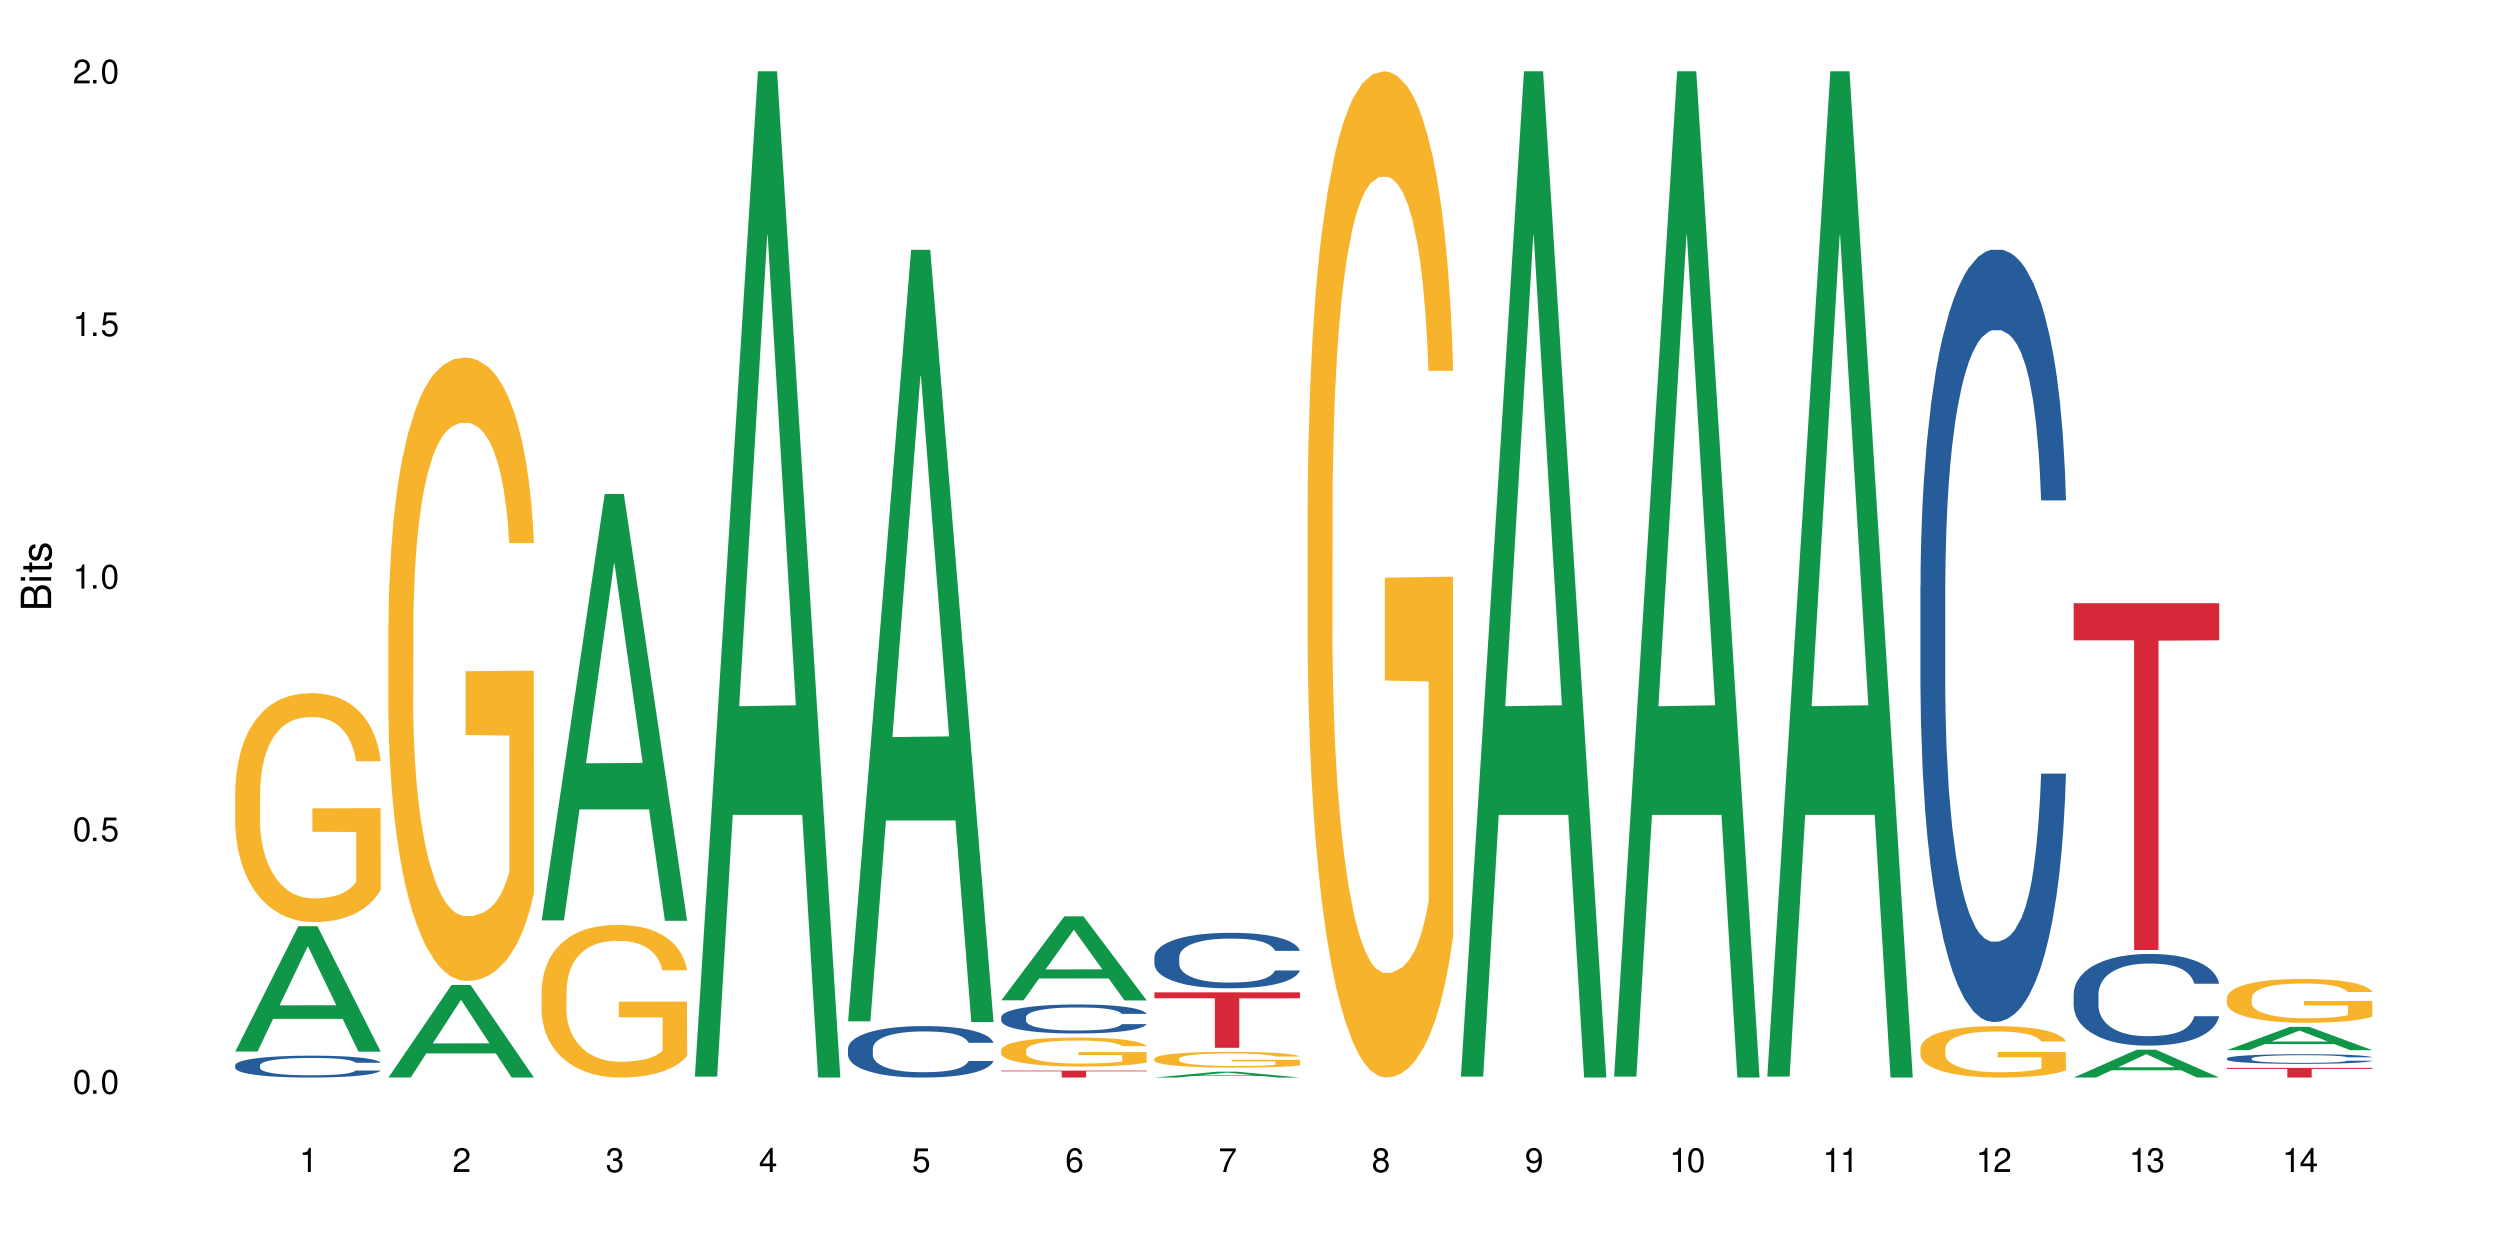 <?xml version="1.0" encoding="UTF-8"?>
<svg xmlns="http://www.w3.org/2000/svg" xmlns:xlink="http://www.w3.org/1999/xlink" width="720" height="360" viewBox="0 0 720 360">
<defs>
<g>
<g id="glyph-0-0">
</g>
<g id="glyph-0-1">
<path d="M 2.641 -6.938 C 2 -6.938 1.422 -6.656 1.078 -6.172 C 0.641 -5.562 0.406 -4.641 0.406 -3.359 C 0.406 -1.016 1.188 0.219 2.641 0.219 C 4.078 0.219 4.859 -1.016 4.859 -3.297 C 4.859 -4.641 4.656 -5.547 4.203 -6.172 C 3.844 -6.656 3.281 -6.938 2.641 -6.938 Z M 2.641 -6.188 C 3.547 -6.188 4 -5.25 4 -3.375 C 4 -1.406 3.562 -0.484 2.625 -0.484 C 1.734 -0.484 1.281 -1.438 1.281 -3.344 C 1.281 -5.25 1.734 -6.188 2.641 -6.188 Z M 2.641 -6.188 "/>
</g>
<g id="glyph-0-2">
<path d="M 1.828 -1 L 0.828 -1 L 0.828 0 L 1.828 0 Z M 1.828 -1 "/>
</g>
<g id="glyph-0-3">
<path d="M 4.562 -6.797 L 1.062 -6.797 L 0.547 -3.094 L 1.328 -3.094 C 1.719 -3.562 2.047 -3.734 2.578 -3.734 C 3.484 -3.734 4.062 -3.109 4.062 -2.094 C 4.062 -1.125 3.484 -0.531 2.578 -0.531 C 1.828 -0.531 1.375 -0.906 1.188 -1.672 L 0.328 -1.672 C 0.453 -1.109 0.547 -0.844 0.75 -0.594 C 1.125 -0.078 1.828 0.219 2.594 0.219 C 3.969 0.219 4.922 -0.781 4.922 -2.219 C 4.922 -3.562 4.031 -4.484 2.719 -4.484 C 2.25 -4.484 1.859 -4.359 1.469 -4.062 L 1.734 -5.969 L 4.562 -5.969 Z M 4.562 -6.797 "/>
</g>
<g id="glyph-0-4">
<path d="M 2.484 -4.938 L 2.484 0 L 3.328 0 L 3.328 -6.938 L 2.766 -6.938 C 2.469 -5.875 2.281 -5.734 0.984 -5.562 L 0.984 -4.938 Z M 2.484 -4.938 "/>
</g>
<g id="glyph-0-5">
<path d="M 4.859 -0.828 L 1.281 -0.828 C 1.359 -1.406 1.672 -1.781 2.5 -2.281 L 3.469 -2.828 C 4.406 -3.344 4.906 -4.062 4.906 -4.906 C 4.906 -5.484 4.672 -6.031 4.266 -6.406 C 3.859 -6.766 3.375 -6.938 2.719 -6.938 C 1.859 -6.938 1.219 -6.625 0.844 -6.031 C 0.609 -5.672 0.5 -5.234 0.484 -4.531 L 1.328 -4.531 C 1.359 -5.016 1.406 -5.281 1.531 -5.516 C 1.75 -5.938 2.188 -6.203 2.703 -6.203 C 3.469 -6.203 4.031 -5.641 4.031 -4.891 C 4.031 -4.344 3.719 -3.859 3.125 -3.516 L 2.234 -3 C 0.812 -2.172 0.406 -1.531 0.328 -0.016 L 4.859 -0.016 Z M 4.859 -0.828 "/>
</g>
<g id="glyph-0-6">
<path d="M 2.125 -3.188 L 2.578 -3.188 C 3.5 -3.188 3.984 -2.766 3.984 -1.922 C 3.984 -1.062 3.469 -0.531 2.594 -0.531 C 1.656 -0.531 1.203 -1 1.156 -2.016 L 0.312 -2.016 C 0.344 -1.453 0.438 -1.094 0.609 -0.781 C 0.953 -0.109 1.625 0.219 2.547 0.219 C 3.953 0.219 4.859 -0.625 4.859 -1.938 C 4.859 -2.828 4.516 -3.297 3.703 -3.594 C 4.344 -3.844 4.656 -4.328 4.656 -5.031 C 4.656 -6.219 3.875 -6.938 2.578 -6.938 C 1.203 -6.938 0.484 -6.172 0.453 -4.703 L 1.297 -4.703 C 1.312 -5.125 1.344 -5.359 1.453 -5.578 C 1.641 -5.969 2.062 -6.203 2.594 -6.203 C 3.344 -6.203 3.797 -5.75 3.797 -5 C 3.797 -4.516 3.609 -4.219 3.25 -4.047 C 3.016 -3.953 2.703 -3.922 2.125 -3.906 Z M 2.125 -3.188 "/>
</g>
<g id="glyph-0-7">
<path d="M 3.141 -1.672 L 3.141 0 L 3.984 0 L 3.984 -1.672 L 4.984 -1.672 L 4.984 -2.438 L 3.984 -2.438 L 3.984 -6.938 L 3.359 -6.938 L 0.266 -2.578 L 0.266 -1.672 Z M 3.141 -2.438 L 1 -2.438 L 3.141 -5.5 Z M 3.141 -2.438 "/>
</g>
<g id="glyph-0-8">
<path d="M 4.781 -5.125 C 4.609 -6.266 3.891 -6.938 2.844 -6.938 C 2.094 -6.938 1.422 -6.578 1.031 -5.953 C 0.594 -5.266 0.406 -4.422 0.406 -3.172 C 0.406 -2 0.578 -1.25 0.984 -0.641 C 1.359 -0.078 1.953 0.219 2.703 0.219 C 3.984 0.219 4.922 -0.75 4.922 -2.094 C 4.922 -3.375 4.062 -4.281 2.844 -4.281 C 2.172 -4.281 1.641 -4.031 1.281 -3.516 C 1.281 -5.234 1.828 -6.188 2.797 -6.188 C 3.391 -6.188 3.797 -5.797 3.938 -5.125 Z M 2.734 -3.531 C 3.547 -3.531 4.062 -2.953 4.062 -2.031 C 4.062 -1.156 3.484 -0.531 2.703 -0.531 C 1.922 -0.531 1.328 -1.188 1.328 -2.078 C 1.328 -2.938 1.906 -3.531 2.734 -3.531 Z M 2.734 -3.531 "/>
</g>
<g id="glyph-0-9">
<path d="M 4.984 -6.797 L 0.438 -6.797 L 0.438 -5.969 L 4.109 -5.969 C 2.5 -3.656 1.828 -2.234 1.328 0 L 2.219 0 C 2.594 -2.172 3.453 -4.047 4.984 -6.094 Z M 4.984 -6.797 "/>
</g>
<g id="glyph-0-10">
<path d="M 3.75 -3.656 C 4.469 -4.094 4.688 -4.438 4.688 -5.078 C 4.688 -6.172 3.844 -6.938 2.641 -6.938 C 1.438 -6.938 0.594 -6.172 0.594 -5.094 C 0.594 -4.438 0.812 -4.094 1.516 -3.656 C 0.734 -3.266 0.359 -2.703 0.359 -1.922 C 0.359 -0.656 1.281 0.219 2.641 0.219 C 3.984 0.219 4.922 -0.656 4.922 -1.922 C 4.922 -2.703 4.531 -3.266 3.75 -3.656 Z M 2.641 -6.188 C 3.359 -6.188 3.812 -5.75 3.812 -5.062 C 3.812 -4.406 3.344 -3.984 2.641 -3.984 C 1.922 -3.984 1.453 -4.406 1.453 -5.078 C 1.453 -5.75 1.922 -6.188 2.641 -6.188 Z M 2.641 -3.266 C 3.484 -3.266 4.062 -2.719 4.062 -1.906 C 4.062 -1.078 3.484 -0.531 2.625 -0.531 C 1.797 -0.531 1.219 -1.094 1.219 -1.906 C 1.219 -2.719 1.781 -3.266 2.641 -3.266 Z M 2.641 -3.266 "/>
</g>
<g id="glyph-0-11">
<path d="M 0.516 -1.578 C 0.672 -0.453 1.406 0.219 2.438 0.219 C 3.188 0.219 3.859 -0.141 4.266 -0.766 C 4.688 -1.453 4.891 -2.297 4.891 -3.547 C 4.891 -4.719 4.703 -5.453 4.312 -6.078 C 3.938 -6.641 3.344 -6.938 2.594 -6.938 C 1.297 -6.938 0.359 -5.969 0.359 -4.625 C 0.359 -3.344 1.234 -2.453 2.453 -2.453 C 3.094 -2.453 3.578 -2.672 4.016 -3.203 C 4 -1.484 3.469 -0.531 2.5 -0.531 C 1.906 -0.531 1.484 -0.906 1.359 -1.578 Z M 2.578 -6.203 C 3.375 -6.203 3.969 -5.531 3.969 -4.641 C 3.969 -3.797 3.391 -3.188 2.547 -3.188 C 1.734 -3.188 1.234 -3.766 1.234 -4.688 C 1.234 -5.562 1.797 -6.203 2.578 -6.203 Z M 2.578 -6.203 "/>
</g>
<g id="glyph-1-0">
</g>
<g id="glyph-1-1">
<path d="M 0 -0.953 L 0 -4.891 C 0 -5.719 -0.234 -6.344 -0.734 -6.797 C -1.188 -7.234 -1.812 -7.469 -2.5 -7.469 C -3.547 -7.469 -4.188 -7 -4.625 -5.875 C -4.984 -6.688 -5.625 -7.094 -6.531 -7.094 C -7.172 -7.094 -7.734 -6.859 -8.141 -6.391 C -8.562 -5.922 -8.75 -5.344 -8.75 -4.5 L -8.75 -0.953 Z M -4.984 -2.062 L -7.766 -2.062 L -7.766 -4.219 C -7.766 -4.844 -7.688 -5.203 -7.453 -5.5 C -7.219 -5.812 -6.859 -5.969 -6.375 -5.969 C -5.891 -5.969 -5.531 -5.812 -5.297 -5.5 C -5.062 -5.203 -4.984 -4.844 -4.984 -4.219 Z M -0.984 -2.062 L -4 -2.062 L -4 -4.781 C -4 -5.766 -3.438 -6.359 -2.484 -6.359 C -1.547 -6.359 -0.984 -5.766 -0.984 -4.781 Z M -0.984 -2.062 "/>
</g>
<g id="glyph-1-2">
<path d="M -6.281 -1.797 L -6.281 -0.797 L 0 -0.797 L 0 -1.797 Z M -8.75 -1.797 L -8.75 -0.797 L -7.484 -0.797 L -7.484 -1.797 Z M -8.75 -1.797 "/>
</g>
<g id="glyph-1-3">
<path d="M -6.281 -3.047 L -6.281 -2.016 L -8.016 -2.016 L -8.016 -1.016 L -6.281 -1.016 L -6.281 -0.172 L -5.469 -0.172 L -5.469 -1.016 L -0.719 -1.016 C -0.078 -1.016 0.281 -1.453 0.281 -2.234 C 0.281 -2.5 0.25 -2.719 0.188 -3.047 L -0.641 -3.047 C -0.609 -2.906 -0.594 -2.766 -0.594 -2.562 C -0.594 -2.141 -0.719 -2.016 -1.156 -2.016 L -5.469 -2.016 L -5.469 -3.047 Z M -6.281 -3.047 "/>
</g>
<g id="glyph-1-4">
<path d="M -4.531 -5.25 C -5.766 -5.25 -6.469 -4.422 -6.469 -2.969 C -6.469 -1.516 -5.719 -0.562 -4.547 -0.562 C -3.562 -0.562 -3.094 -1.062 -2.734 -2.562 L -2.516 -3.484 C -2.344 -4.188 -2.094 -4.469 -1.641 -4.469 C -1.047 -4.469 -0.641 -3.875 -0.641 -3 C -0.641 -2.453 -0.797 -2 -1.062 -1.75 C -1.25 -1.594 -1.422 -1.531 -1.875 -1.469 L -1.875 -0.406 C -0.422 -0.453 0.281 -1.266 0.281 -2.922 C 0.281 -4.5 -0.5 -5.516 -1.719 -5.516 C -2.656 -5.516 -3.172 -4.984 -3.469 -3.734 L -3.703 -2.766 C -3.891 -1.953 -4.156 -1.609 -4.594 -1.609 C -5.188 -1.609 -5.547 -2.125 -5.547 -2.938 C -5.547 -3.75 -5.203 -4.172 -4.531 -4.203 Z M -4.531 -5.25 "/>
</g>
</g>
</defs>
<rect x="-72" y="-36" width="864" height="432" fill="rgb(100%, 100%, 100%)" fill-opacity="1"/>
<path fill-rule="nonzero" fill="rgb(6.275%, 58.824%, 28.235%)" fill-opacity="1" d="M 67.73 302.84 L 67.777 302.805 L 85.914 266.742 L 91.422 266.742 L 109.648 302.875 L 103.242 302.875 L 98.676 293.441 L 78.656 293.441 L 74.18 302.84 L 67.73 302.84 L 80.582 289.539 L 96.84 289.508 L 88.734 272.645 L 88.645 272.613 L 88.555 272.715 L 80.539 289.508 L 80.582 289.539 Z M 67.73 302.84 "/>
<path fill-rule="nonzero" fill="rgb(14.51%, 36.078%, 60%)" fill-opacity="1" d="M 67.73 306.777 L 67.781 306.77 L 67.781 306.633 L 67.934 306.414 L 68.293 306.137 L 68.652 305.949 L 69.57 305.609 L 70.848 305.281 L 72.18 305.027 L 73.148 304.879 L 74.02 304.762 L 76.012 304.551 L 77.289 304.441 L 78.672 304.344 L 80.355 304.246 L 81.582 304.188 L 84.344 304.094 L 86.391 304.055 L 87.973 304.039 L 91.398 304.039 L 93.441 304.059 L 94.926 304.09 L 96.562 304.137 L 97.941 304.188 L 100.344 304.312 L 102.492 304.477 L 103.461 304.566 L 104.996 304.746 L 106.172 304.918 L 106.988 305.066 L 107.91 305.281 L 108.727 305.539 L 109.34 305.832 L 109.648 306.082 L 102.492 306.082 L 102.133 305.852 L 101.723 305.672 L 100.957 305.438 L 100.191 305.27 L 99.117 305.102 L 98.145 304.992 L 96.816 304.883 L 95.641 304.812 L 94.414 304.762 L 93.238 304.727 L 90.988 304.695 L 88.383 304.695 L 87.41 304.703 L 85.418 304.75 L 84.344 304.793 L 82.812 304.871 L 81.738 304.945 L 80.461 305.062 L 79.59 305.16 L 78.516 305.309 L 77.75 305.441 L 76.883 305.633 L 76.371 305.773 L 75.91 305.938 L 75.5 306.125 L 75.195 306.328 L 74.988 306.539 L 74.887 306.746 L 74.887 307.641 L 74.988 307.848 L 75.246 308.09 L 75.91 308.438 L 76.883 308.746 L 78.004 308.984 L 79.078 309.16 L 79.691 309.238 L 80.512 309.332 L 81.789 309.445 L 83.629 309.562 L 84.703 309.605 L 86.34 309.652 L 88.023 309.676 L 90.273 309.676 L 92.27 309.652 L 93.598 309.625 L 94.977 309.578 L 96.867 309.48 L 98.043 309.391 L 99.066 309.281 L 99.832 309.172 L 100.344 309.078 L 101.109 308.898 L 101.723 308.703 L 102.184 308.504 L 102.492 308.309 L 109.648 308.309 L 109.34 308.539 L 108.883 308.762 L 108.422 308.93 L 107.707 309.129 L 106.887 309.309 L 105.711 309.508 L 104.742 309.641 L 103.461 309.785 L 102.285 309.895 L 101.008 309.992 L 99.117 310.109 L 97.891 310.164 L 96.562 310.219 L 94.977 310.262 L 92.984 310.305 L 90.836 310.328 L 88.844 310.332 L 86.695 310.32 L 85.109 310.297 L 83.016 310.246 L 80.41 310.141 L 78.516 310.035 L 77.035 309.926 L 75.758 309.809 L 74.324 309.652 L 72.484 309.398 L 71.359 309.203 L 70.594 309.043 L 69.723 308.82 L 69.109 308.617 L 68.395 308.297 L 67.883 307.887 L 67.73 307.57 Z M 67.73 306.777 "/>
<path fill-rule="nonzero" fill="rgb(96.863%, 70.196%, 16.863%)" fill-opacity="1" d="M 67.73 227.867 L 67.781 227.805 L 67.781 226.602 L 67.988 223.891 L 68.496 220.156 L 69.164 217.082 L 69.879 214.672 L 70.34 213.406 L 71.105 211.602 L 71.77 210.277 L 73.457 207.566 L 75.602 205.035 L 76.777 203.949 L 78.109 202.926 L 80 201.781 L 80.867 201.359 L 83.527 200.395 L 86.543 199.793 L 89.863 199.613 L 91.398 199.672 L 93.496 199.914 L 96.355 200.578 L 97.992 201.18 L 99.27 201.781 L 100.602 202.562 L 102.234 203.77 L 103.77 205.215 L 104.996 206.66 L 106.223 208.469 L 107.246 210.395 L 108.113 212.504 L 108.883 215.035 L 109.34 217.145 L 109.648 219.25 L 102.543 219.25 L 102.133 217.145 L 101.672 215.516 L 100.906 213.527 L 100.141 212.082 L 99.375 210.938 L 97.941 209.371 L 96.715 208.406 L 95.18 207.566 L 93.699 207.023 L 92.012 206.66 L 90.988 206.539 L 88.281 206.539 L 85.828 206.961 L 84.395 207.445 L 83.375 207.926 L 81.941 208.828 L 81.074 209.551 L 80.562 210.035 L 79.027 211.902 L 78.004 213.59 L 77.445 214.734 L 76.727 216.539 L 76.215 218.168 L 75.652 220.578 L 75.348 222.383 L 74.938 226.48 L 74.887 237.324 L 75.039 239.613 L 75.348 242.082 L 75.758 244.254 L 76.371 246.543 L 76.984 248.289 L 78.059 250.637 L 78.977 252.203 L 79.691 253.23 L 81.074 254.855 L 81.637 255.398 L 82.965 256.48 L 84.344 257.324 L 86.031 258.047 L 87.309 258.41 L 89.355 258.711 L 91.961 258.711 L 95.027 258.352 L 96.969 257.867 L 98.301 257.387 L 99.168 256.965 L 100.242 256.301 L 101.008 255.699 L 101.723 255.035 L 102.594 254.012 L 102.594 239.613 L 89.969 239.555 L 89.969 232.805 L 109.598 232.746 L 109.648 256.301 L 108.574 257.93 L 107.246 259.496 L 105.969 260.699 L 104.637 261.723 L 102.746 262.867 L 101.215 263.59 L 98.863 264.434 L 96.715 264.977 L 94.465 265.34 L 92.473 265.52 L 90.121 265.578 L 88.023 265.457 L 85.777 265.098 L 83.988 264.613 L 82.352 264.012 L 80.715 263.23 L 78.672 261.965 L 77.34 260.941 L 75.961 259.676 L 74.582 258.168 L 73.355 256.543 L 72.535 255.277 L 71.719 253.832 L 70.848 252.023 L 70.031 249.977 L 69.418 248.109 L 68.855 246 L 68.445 244.012 L 68.039 241.301 L 67.832 239.133 L 67.73 237.266 Z M 67.73 227.867 "/>
<path fill-rule="nonzero" fill="rgb(6.275%, 58.824%, 28.235%)" fill-opacity="1" d="M 111.855 310.309 L 111.898 310.281 L 130.035 283.688 L 135.543 283.688 L 153.77 310.332 L 147.367 310.332 L 142.801 303.379 L 122.781 303.379 L 118.301 310.309 L 111.855 310.309 L 124.707 300.5 L 140.961 300.477 L 132.855 288.043 L 132.766 288.016 L 132.68 288.094 L 124.66 300.477 L 124.707 300.5 Z M 111.855 310.309 "/>
<path fill-rule="nonzero" fill="rgb(96.863%, 70.196%, 16.863%)" fill-opacity="1" d="M 111.855 179.859 L 111.906 179.695 L 111.906 176.418 L 112.109 169.035 L 112.621 158.867 L 113.285 150.504 L 114 143.945 L 114.461 140.5 L 115.227 135.582 L 115.891 131.973 L 117.578 124.594 L 119.727 117.703 L 120.902 114.754 L 122.23 111.965 L 124.121 108.848 L 124.992 107.699 L 127.648 105.078 L 130.664 103.438 L 133.988 102.945 L 135.523 103.109 L 137.617 103.766 L 140.48 105.57 L 142.117 107.207 L 143.395 108.848 L 144.723 110.98 L 146.359 114.262 L 147.891 118.195 L 149.117 122.133 L 150.348 127.055 L 151.367 132.301 L 152.238 138.039 L 153.004 144.93 L 153.465 150.668 L 153.77 156.41 L 146.664 156.41 L 146.258 150.668 L 145.797 146.242 L 145.031 140.828 L 144.262 136.895 L 143.496 133.777 L 142.066 129.512 L 140.84 126.891 L 139.305 124.594 L 137.82 123.117 L 136.137 122.133 L 135.113 121.805 L 132.402 121.805 L 129.949 122.953 L 128.52 124.266 L 127.496 125.578 L 126.066 128.035 L 125.195 130.004 L 124.684 131.316 L 123.152 136.402 L 122.129 140.992 L 121.566 144.109 L 120.852 149.027 L 120.34 153.457 L 119.777 160.016 L 119.469 164.938 L 119.062 176.09 L 119.012 205.609 L 119.164 211.84 L 119.469 218.566 L 119.879 224.469 L 120.492 230.703 L 121.105 235.457 L 122.18 241.852 L 123.102 246.117 L 123.816 248.906 L 125.195 253.332 L 125.758 254.809 L 127.086 257.762 L 128.469 260.059 L 130.152 262.027 L 131.434 263.008 L 133.477 263.828 L 136.082 263.828 L 139.152 262.844 L 141.094 261.535 L 142.422 260.223 L 143.293 259.074 L 144.363 257.27 L 145.133 255.629 L 145.848 253.824 L 146.715 251.039 L 146.715 211.84 L 134.09 211.676 L 134.09 193.309 L 153.719 193.145 L 153.77 257.27 L 152.699 261.699 L 151.367 265.961 L 150.09 269.242 L 148.762 272.031 L 146.871 275.145 L 145.336 277.113 L 142.984 279.41 L 140.84 280.887 L 138.59 281.871 L 136.594 282.363 L 134.242 282.527 L 132.148 282.199 L 129.898 281.215 L 128.109 279.902 L 126.473 278.262 L 124.84 276.129 L 122.793 272.684 L 121.465 269.898 L 120.082 266.453 L 118.703 262.352 L 117.477 257.926 L 116.66 254.48 L 115.84 250.547 L 114.973 245.625 L 114.152 240.051 L 113.539 234.965 L 112.98 229.227 L 112.57 223.812 L 112.16 216.434 L 111.957 210.527 L 111.855 205.445 Z M 111.855 179.859 "/>
<path fill-rule="nonzero" fill="rgb(6.275%, 58.824%, 28.235%)" fill-opacity="1" d="M 155.977 265.082 L 156.023 264.969 L 174.16 142.246 L 179.668 142.246 L 197.895 265.199 L 191.488 265.199 L 186.922 233.105 L 166.902 233.105 L 162.426 265.082 L 155.977 265.082 L 168.828 219.828 L 185.086 219.711 L 176.98 162.332 L 176.891 162.219 L 176.801 162.562 L 168.785 219.711 L 168.828 219.828 Z M 155.977 265.082 "/>
<path fill-rule="nonzero" fill="rgb(96.863%, 70.196%, 16.863%)" fill-opacity="1" d="M 155.977 285.195 L 156.027 285.156 L 156.027 284.352 L 156.234 282.547 L 156.742 280.055 L 157.41 278.008 L 158.125 276.402 L 158.582 275.559 L 159.352 274.352 L 160.016 273.469 L 161.703 271.664 L 163.848 269.977 L 165.023 269.254 L 166.355 268.57 L 168.246 267.809 L 169.113 267.527 L 171.773 266.883 L 174.789 266.484 L 178.109 266.363 L 179.645 266.402 L 181.742 266.562 L 184.602 267.004 L 186.238 267.406 L 187.516 267.809 L 188.848 268.332 L 190.48 269.133 L 192.016 270.098 L 193.242 271.062 L 194.469 272.266 L 195.492 273.551 L 196.359 274.957 L 197.129 276.641 L 197.586 278.047 L 197.895 279.453 L 190.789 279.453 L 190.379 278.047 L 189.918 276.965 L 189.152 275.637 L 188.387 274.676 L 187.617 273.91 L 186.188 272.867 L 184.961 272.227 L 183.426 271.664 L 181.945 271.301 L 180.258 271.062 L 179.234 270.98 L 176.527 270.98 L 174.074 271.262 L 172.641 271.582 L 171.617 271.902 L 170.188 272.508 L 169.32 272.988 L 168.809 273.309 L 167.273 274.555 L 166.25 275.68 L 165.688 276.441 L 164.973 277.645 L 164.461 278.73 L 163.898 280.336 L 163.594 281.543 L 163.184 284.273 L 163.133 291.5 L 163.285 293.027 L 163.594 294.672 L 164.004 296.117 L 164.617 297.645 L 165.23 298.809 L 166.305 300.375 L 167.223 301.418 L 167.938 302.102 L 169.32 303.184 L 169.883 303.547 L 171.211 304.27 L 172.59 304.832 L 174.277 305.312 L 175.555 305.555 L 177.602 305.754 L 180.207 305.754 L 183.273 305.516 L 185.215 305.191 L 186.547 304.871 L 187.414 304.59 L 188.488 304.148 L 189.254 303.746 L 189.969 303.305 L 190.84 302.621 L 190.84 293.027 L 178.215 292.984 L 178.215 288.488 L 197.844 288.449 L 197.895 304.148 L 196.82 305.234 L 195.492 306.277 L 194.215 307.078 L 192.883 307.762 L 190.992 308.527 L 189.461 309.008 L 187.109 309.57 L 184.961 309.93 L 182.711 310.172 L 180.719 310.293 L 178.367 310.332 L 176.27 310.254 L 174.023 310.012 L 172.234 309.691 L 170.598 309.289 L 168.961 308.766 L 166.918 307.922 L 165.586 307.242 L 164.207 306.398 L 162.828 305.395 L 161.602 304.309 L 160.781 303.465 L 159.965 302.504 L 159.094 301.297 L 158.277 299.934 L 157.664 298.688 L 157.102 297.281 L 156.691 295.957 L 156.285 294.148 L 156.078 292.703 L 155.977 291.461 Z M 155.977 285.195 "/>
<path fill-rule="nonzero" fill="rgb(6.275%, 58.824%, 28.235%)" fill-opacity="1" d="M 200.102 310.059 L 200.145 309.789 L 218.281 20.527 L 223.789 20.527 L 242.016 310.332 L 235.613 310.332 L 231.047 234.684 L 211.027 234.684 L 206.547 310.059 L 200.102 310.059 L 212.953 203.391 L 229.207 203.117 L 221.102 67.875 L 221.012 67.602 L 220.926 68.418 L 212.906 203.117 L 212.953 203.391 Z M 200.102 310.059 "/>
<path fill-rule="nonzero" fill="rgb(6.275%, 58.824%, 28.235%)" fill-opacity="1" d="M 244.223 294.152 L 244.27 293.945 L 262.406 71.934 L 267.914 71.934 L 286.141 294.363 L 279.734 294.363 L 275.168 236.301 L 255.148 236.301 L 250.672 294.152 L 244.223 294.152 L 257.074 212.281 L 273.332 212.074 L 265.227 108.273 L 265.137 108.066 L 265.047 108.691 L 257.031 212.074 L 257.074 212.281 Z M 244.223 294.152 "/>
<path fill-rule="nonzero" fill="rgb(14.51%, 36.078%, 60%)" fill-opacity="1" d="M 244.223 301.969 L 244.273 301.953 L 244.273 301.629 L 244.426 301.117 L 244.785 300.465 L 245.145 300.02 L 246.062 299.219 L 247.34 298.449 L 248.672 297.852 L 249.641 297.5 L 250.512 297.23 L 252.504 296.73 L 253.781 296.473 L 255.164 296.242 L 256.848 296.012 L 258.074 295.879 L 260.836 295.66 L 262.883 295.566 L 264.465 295.527 L 267.891 295.527 L 269.934 295.578 L 271.418 295.648 L 273.055 295.754 L 274.434 295.879 L 276.836 296.176 L 278.984 296.555 L 279.953 296.77 L 281.488 297.191 L 282.664 297.598 L 283.48 297.949 L 284.402 298.449 L 285.219 299.059 L 285.832 299.75 L 286.141 300.332 L 278.984 300.332 L 278.625 299.789 L 278.215 299.371 L 277.449 298.816 L 276.684 298.422 L 275.609 298.031 L 274.637 297.773 L 273.309 297.516 L 272.133 297.352 L 270.906 297.23 L 269.73 297.148 L 267.48 297.07 L 264.875 297.07 L 263.902 297.094 L 261.91 297.203 L 260.836 297.297 L 259.305 297.488 L 258.23 297.664 L 256.953 297.934 L 256.082 298.164 L 255.008 298.516 L 254.242 298.828 L 253.371 299.273 L 252.863 299.613 L 252.402 299.992 L 251.992 300.438 L 251.688 300.914 L 251.48 301.414 L 251.379 301.898 L 251.379 304 L 251.48 304.484 L 251.738 305.055 L 252.402 305.879 L 253.371 306.598 L 254.496 307.164 L 255.57 307.57 L 256.184 307.762 L 257.004 307.977 L 258.281 308.25 L 260.121 308.52 L 261.195 308.629 L 262.828 308.734 L 264.516 308.789 L 266.766 308.789 L 268.758 308.734 L 270.09 308.668 L 271.469 308.559 L 273.359 308.328 L 274.535 308.113 L 275.559 307.855 L 276.324 307.598 L 276.836 307.383 L 277.602 306.961 L 278.215 306.504 L 278.676 306.027 L 278.984 305.566 L 286.141 305.566 L 285.832 306.109 L 285.371 306.637 L 284.914 307.031 L 284.195 307.504 L 283.379 307.922 L 282.203 308.398 L 281.23 308.707 L 279.953 309.047 L 278.777 309.305 L 277.5 309.535 L 275.609 309.805 L 274.383 309.941 L 273.055 310.062 L 271.469 310.172 L 269.477 310.266 L 267.328 310.32 L 265.336 310.332 L 263.188 310.305 L 261.602 310.25 L 259.508 310.129 L 256.898 309.887 L 255.008 309.629 L 253.527 309.371 L 252.25 309.102 L 250.816 308.734 L 248.977 308.141 L 247.852 307.68 L 247.086 307.301 L 246.215 306.773 L 245.602 306.301 L 244.887 305.543 L 244.375 304.582 L 244.223 303.836 Z M 244.223 301.969 "/>
<path fill-rule="nonzero" fill="rgb(6.275%, 58.824%, 28.235%)" fill-opacity="1" d="M 288.348 288.102 L 288.391 288.078 L 306.527 263.91 L 312.035 263.91 L 330.262 288.125 L 323.859 288.125 L 319.289 281.805 L 299.273 281.805 L 294.793 288.102 L 288.348 288.102 L 301.199 279.188 L 317.453 279.168 L 309.348 267.867 L 309.258 267.844 L 309.172 267.91 L 301.152 279.168 L 301.199 279.188 Z M 288.348 288.102 "/>
<path fill-rule="nonzero" fill="rgb(14.51%, 36.078%, 60%)" fill-opacity="1" d="M 288.348 292.922 L 288.398 292.914 L 288.398 292.734 L 288.551 292.441 L 288.906 292.074 L 289.266 291.824 L 290.188 291.375 L 291.465 290.938 L 292.793 290.602 L 293.766 290.402 L 294.633 290.25 L 296.629 289.969 L 297.906 289.824 L 299.285 289.695 L 300.973 289.562 L 302.199 289.488 L 304.961 289.367 L 307.004 289.312 L 308.59 289.289 L 312.012 289.289 L 314.059 289.32 L 315.539 289.359 L 317.176 289.418 L 318.559 289.488 L 320.961 289.656 L 323.105 289.871 L 324.078 289.992 L 325.609 290.227 L 326.785 290.457 L 327.605 290.656 L 328.523 290.938 L 329.344 291.281 L 329.957 291.672 L 330.262 292 L 323.105 292 L 322.75 291.695 L 322.34 291.457 L 321.574 291.145 L 320.805 290.922 L 319.73 290.703 L 318.762 290.555 L 317.434 290.41 L 316.258 290.32 L 315.031 290.25 L 313.855 290.207 L 311.605 290.16 L 308.996 290.16 L 308.027 290.176 L 306.031 290.234 L 304.961 290.289 L 303.426 290.395 L 302.352 290.496 L 301.074 290.648 L 300.207 290.777 L 299.133 290.977 L 298.363 291.152 L 297.496 291.402 L 296.984 291.594 L 296.523 291.809 L 296.117 292.062 L 295.809 292.328 L 295.605 292.609 L 295.504 292.887 L 295.504 294.07 L 295.605 294.344 L 295.859 294.664 L 296.523 295.129 L 297.496 295.535 L 298.621 295.855 L 299.695 296.086 L 300.309 296.191 L 301.125 296.312 L 302.402 296.465 L 304.242 296.621 L 305.316 296.68 L 306.953 296.742 L 308.641 296.773 L 310.891 296.773 L 312.883 296.742 L 314.211 296.703 L 315.594 296.641 L 317.484 296.512 L 318.66 296.391 L 319.68 296.246 L 320.449 296.102 L 320.961 295.977 L 321.727 295.742 L 322.34 295.48 L 322.801 295.215 L 323.105 294.953 L 330.262 294.953 L 329.957 295.262 L 329.496 295.559 L 329.035 295.781 L 328.32 296.047 L 327.504 296.285 L 326.328 296.551 L 325.355 296.727 L 324.078 296.918 L 322.902 297.062 L 321.625 297.191 L 319.73 297.344 L 318.504 297.422 L 317.176 297.488 L 315.594 297.551 L 313.598 297.605 L 311.453 297.637 L 309.457 297.641 L 307.312 297.629 L 305.727 297.598 L 303.629 297.527 L 301.023 297.391 L 299.133 297.246 L 297.648 297.102 L 296.371 296.949 L 294.941 296.742 L 293.102 296.406 L 291.977 296.145 L 291.207 295.934 L 290.34 295.633 L 289.727 295.367 L 289.012 294.938 L 288.5 294.398 L 288.348 293.977 Z M 288.348 292.922 "/>
<path fill-rule="nonzero" fill="rgb(96.863%, 70.196%, 16.863%)" fill-opacity="1" d="M 288.348 302.383 L 288.398 302.375 L 288.398 302.223 L 288.602 301.879 L 289.113 301.406 L 289.777 301.02 L 290.492 300.715 L 290.953 300.555 L 291.719 300.324 L 292.383 300.156 L 294.07 299.812 L 296.219 299.492 L 297.395 299.355 L 298.723 299.227 L 300.613 299.082 L 301.484 299.027 L 304.141 298.906 L 307.156 298.828 L 310.48 298.805 L 312.012 298.812 L 314.109 298.844 L 316.973 298.93 L 318.609 299.004 L 319.887 299.082 L 321.215 299.18 L 322.852 299.332 L 324.383 299.516 L 325.609 299.699 L 326.836 299.93 L 327.859 300.172 L 328.73 300.438 L 329.496 300.758 L 329.957 301.027 L 330.262 301.293 L 323.156 301.293 L 322.75 301.027 L 322.289 300.82 L 321.523 300.57 L 320.754 300.387 L 319.988 300.242 L 318.559 300.043 L 317.328 299.922 L 315.797 299.812 L 314.312 299.746 L 312.629 299.699 L 311.605 299.684 L 308.895 299.684 L 306.441 299.738 L 305.012 299.797 L 303.988 299.859 L 302.559 299.973 L 301.688 300.066 L 301.176 300.125 L 299.645 300.363 L 298.621 300.578 L 298.059 300.723 L 297.344 300.949 L 296.832 301.156 L 296.27 301.461 L 295.961 301.691 L 295.555 302.207 L 295.504 303.582 L 295.656 303.871 L 295.961 304.184 L 296.371 304.461 L 296.984 304.75 L 297.598 304.969 L 298.672 305.27 L 299.594 305.465 L 300.309 305.598 L 301.688 305.801 L 302.25 305.871 L 303.578 306.008 L 304.961 306.113 L 306.645 306.207 L 307.926 306.254 L 309.969 306.289 L 312.574 306.289 L 315.645 306.246 L 317.586 306.184 L 318.914 306.121 L 319.785 306.07 L 320.855 305.984 L 321.625 305.91 L 322.34 305.824 L 323.207 305.695 L 323.207 303.871 L 310.582 303.863 L 310.582 303.012 L 330.211 303.004 L 330.262 305.984 L 329.188 306.191 L 327.859 306.391 L 326.582 306.543 L 325.254 306.672 L 323.363 306.816 L 321.828 306.906 L 319.477 307.016 L 317.328 307.082 L 315.082 307.129 L 313.086 307.152 L 310.734 307.16 L 308.641 307.145 L 306.391 307.098 L 304.602 307.039 L 302.965 306.961 L 301.328 306.863 L 299.285 306.703 L 297.957 306.574 L 296.574 306.414 L 295.195 306.223 L 293.969 306.016 L 293.152 305.855 L 292.332 305.672 L 291.465 305.445 L 290.645 305.184 L 290.031 304.949 L 289.469 304.68 L 289.062 304.43 L 288.652 304.086 L 288.449 303.812 L 288.348 303.574 Z M 288.348 302.383 "/>
<path fill-rule="nonzero" fill="rgb(83.922%, 15.686%, 22.353%)" fill-opacity="1" d="M 288.348 308.324 L 330.262 308.324 L 330.262 308.539 L 312.793 308.539 L 312.793 310.332 L 305.766 310.332 L 305.766 308.543 L 305.664 308.539 L 288.348 308.539 Z M 288.348 308.324 "/>
<path fill-rule="nonzero" fill="rgb(6.275%, 58.824%, 28.235%)" fill-opacity="1" d="M 332.469 310.332 L 332.512 310.328 L 350.652 308.641 L 356.16 308.641 L 374.387 310.332 L 367.98 310.332 L 363.414 309.891 L 343.395 309.891 L 338.918 310.332 L 332.469 310.332 L 345.32 309.707 L 361.578 309.707 L 353.473 308.918 L 353.383 308.914 L 353.293 308.922 L 345.277 309.707 L 345.32 309.707 Z M 332.469 310.332 "/>
<path fill-rule="nonzero" fill="rgb(14.51%, 36.078%, 60%)" fill-opacity="1" d="M 332.469 275.613 L 332.52 275.598 L 332.52 275.246 L 332.672 274.691 L 333.031 273.992 L 333.391 273.512 L 334.309 272.648 L 335.586 271.816 L 336.918 271.176 L 337.887 270.793 L 338.758 270.504 L 340.75 269.961 L 342.027 269.684 L 343.406 269.438 L 345.094 269.188 L 346.32 269.043 L 349.082 268.809 L 351.129 268.707 L 352.711 268.664 L 356.137 268.664 L 358.18 268.723 L 359.664 268.797 L 361.301 268.91 L 362.68 269.043 L 365.082 269.363 L 367.23 269.773 L 368.199 270.008 L 369.734 270.461 L 370.91 270.898 L 371.727 271.277 L 372.648 271.816 L 373.465 272.473 L 374.078 273.219 L 374.387 273.844 L 367.23 273.844 L 366.871 273.262 L 366.461 272.809 L 365.695 272.211 L 364.93 271.789 L 363.855 271.363 L 362.883 271.086 L 361.555 270.809 L 360.379 270.633 L 359.152 270.504 L 357.977 270.414 L 355.727 270.328 L 353.121 270.328 L 352.148 270.355 L 350.156 270.473 L 349.082 270.574 L 347.547 270.781 L 346.477 270.969 L 345.199 271.262 L 344.328 271.512 L 343.254 271.891 L 342.488 272.227 L 341.617 272.707 L 341.109 273.07 L 340.648 273.48 L 340.238 273.961 L 339.934 274.473 L 339.727 275.012 L 339.625 275.539 L 339.625 277.801 L 339.727 278.328 L 339.984 278.941 L 340.648 279.832 L 341.617 280.605 L 342.742 281.219 L 343.816 281.656 L 344.43 281.859 L 345.25 282.094 L 346.527 282.387 L 348.367 282.676 L 349.441 282.793 L 351.074 282.91 L 352.762 282.969 L 355.012 282.969 L 357.004 282.91 L 358.336 282.836 L 359.715 282.719 L 361.605 282.473 L 362.781 282.238 L 363.805 281.961 L 364.57 281.684 L 365.082 281.449 L 365.848 281 L 366.461 280.5 L 366.922 279.992 L 367.23 279.496 L 374.387 279.496 L 374.078 280.078 L 373.617 280.648 L 373.16 281.07 L 372.441 281.582 L 371.625 282.035 L 370.449 282.547 L 369.477 282.883 L 368.199 283.246 L 367.023 283.523 L 365.746 283.773 L 363.855 284.062 L 362.629 284.211 L 361.301 284.34 L 359.715 284.457 L 357.723 284.559 L 355.574 284.617 L 353.582 284.633 L 351.434 284.605 L 349.848 284.547 L 347.754 284.414 L 345.145 284.152 L 343.254 283.875 L 341.773 283.598 L 340.496 283.305 L 339.062 282.91 L 337.223 282.27 L 336.098 281.773 L 335.332 281.363 L 334.461 280.793 L 333.848 280.281 L 333.133 279.465 L 332.621 278.43 L 332.469 277.625 Z M 332.469 275.613 "/>
<path fill-rule="nonzero" fill="rgb(96.863%, 70.196%, 16.863%)" fill-opacity="1" d="M 332.469 304.879 L 332.52 304.875 L 332.52 304.789 L 332.723 304.602 L 333.234 304.348 L 333.898 304.133 L 334.617 303.969 L 335.074 303.879 L 335.844 303.758 L 336.508 303.664 L 338.195 303.477 L 340.34 303.305 L 341.516 303.23 L 342.848 303.156 L 344.738 303.078 L 345.605 303.051 L 348.266 302.984 L 351.281 302.941 L 354.602 302.93 L 356.137 302.934 L 358.23 302.949 L 361.094 302.996 L 362.73 303.039 L 364.008 303.078 L 365.336 303.133 L 366.973 303.215 L 368.508 303.316 L 369.734 303.414 L 370.961 303.539 L 371.984 303.672 L 372.852 303.82 L 373.617 303.992 L 374.078 304.137 L 374.387 304.285 L 367.281 304.285 L 366.871 304.137 L 366.41 304.027 L 365.645 303.891 L 364.879 303.789 L 364.109 303.711 L 362.68 303.602 L 361.453 303.535 L 359.918 303.477 L 358.438 303.441 L 356.75 303.414 L 355.727 303.406 L 353.02 303.406 L 350.566 303.438 L 349.133 303.469 L 348.109 303.504 L 346.68 303.566 L 345.812 303.613 L 345.301 303.648 L 343.766 303.777 L 342.742 303.895 L 342.18 303.973 L 341.465 304.098 L 340.953 304.207 L 340.391 304.375 L 340.086 304.5 L 339.676 304.781 L 339.625 305.531 L 339.777 305.688 L 340.086 305.855 L 340.496 306.008 L 341.109 306.164 L 341.723 306.285 L 342.793 306.445 L 343.715 306.555 L 344.43 306.625 L 345.812 306.738 L 346.371 306.773 L 347.703 306.852 L 349.082 306.906 L 350.77 306.957 L 352.047 306.984 L 354.094 307.004 L 356.699 307.004 L 359.766 306.98 L 361.707 306.945 L 363.039 306.914 L 363.906 306.883 L 364.98 306.836 L 365.746 306.797 L 366.461 306.75 L 367.332 306.68 L 367.332 305.688 L 354.707 305.684 L 354.707 305.219 L 374.336 305.215 L 374.387 306.836 L 373.312 306.949 L 371.984 307.059 L 370.707 307.141 L 369.375 307.211 L 367.484 307.289 L 365.953 307.34 L 363.602 307.398 L 361.453 307.434 L 359.203 307.461 L 357.211 307.473 L 354.859 307.477 L 352.762 307.469 L 350.512 307.445 L 348.723 307.41 L 347.09 307.367 L 345.453 307.316 L 343.406 307.227 L 342.078 307.156 L 340.699 307.07 L 339.32 306.965 L 338.094 306.855 L 337.273 306.766 L 336.457 306.668 L 335.586 306.543 L 334.77 306.402 L 334.156 306.273 L 333.594 306.129 L 333.184 305.992 L 332.777 305.805 L 332.57 305.652 L 332.469 305.523 Z M 332.469 304.879 "/>
<path fill-rule="nonzero" fill="rgb(83.922%, 15.686%, 22.353%)" fill-opacity="1" d="M 332.469 285.797 L 374.387 285.797 L 374.387 287.508 L 356.918 287.52 L 356.918 301.766 L 349.887 301.766 L 349.887 287.535 L 349.785 287.508 L 332.469 287.508 Z M 332.469 285.797 "/>
<path fill-rule="nonzero" fill="rgb(96.863%, 70.196%, 16.863%)" fill-opacity="1" d="M 376.594 144.652 L 376.645 144.387 L 376.645 139.094 L 376.848 127.184 L 377.359 110.777 L 378.023 97.277 L 378.738 86.691 L 379.199 81.133 L 379.965 73.195 L 380.629 67.371 L 382.316 55.461 L 384.465 44.348 L 385.641 39.582 L 386.969 35.082 L 388.859 30.055 L 389.73 28.203 L 392.387 23.965 L 395.402 21.32 L 398.727 20.527 L 400.258 20.789 L 402.355 21.848 L 405.219 24.762 L 406.855 27.406 L 408.133 30.055 L 409.461 33.496 L 411.098 38.789 L 412.629 45.141 L 413.855 51.492 L 415.082 59.43 L 416.105 67.902 L 416.977 77.164 L 417.742 88.281 L 418.203 97.543 L 418.508 106.805 L 411.402 106.805 L 410.996 97.543 L 410.535 90.398 L 409.766 81.664 L 409 75.312 L 408.234 70.281 L 406.801 63.402 L 405.574 59.168 L 404.043 55.461 L 402.559 53.078 L 400.871 51.492 L 399.852 50.961 L 397.141 50.961 L 394.688 52.816 L 393.258 54.934 L 392.234 57.051 L 390.801 61.02 L 389.934 64.195 L 389.422 66.312 L 387.891 74.516 L 386.867 81.93 L 386.305 86.957 L 385.59 94.898 L 385.078 102.043 L 384.516 112.629 L 384.207 120.57 L 383.801 138.566 L 383.75 186.207 L 383.902 196.262 L 384.207 207.113 L 384.617 216.641 L 385.23 226.699 L 385.844 234.375 L 386.918 244.695 L 387.836 251.578 L 388.555 256.078 L 389.934 263.223 L 390.496 265.605 L 391.824 270.367 L 393.207 274.074 L 394.891 277.25 L 396.172 278.836 L 398.215 280.16 L 400.82 280.16 L 403.891 278.574 L 405.832 276.457 L 407.16 274.34 L 408.031 272.484 L 409.102 269.574 L 409.871 266.926 L 410.586 264.016 L 411.453 259.516 L 411.453 196.262 L 398.828 195.996 L 398.828 166.355 L 418.457 166.09 L 418.508 269.574 L 417.434 276.719 L 416.105 283.602 L 414.828 288.895 L 413.5 293.395 L 411.609 298.422 L 410.074 301.598 L 407.723 305.305 L 405.574 307.688 L 403.328 309.273 L 401.332 310.066 L 398.98 310.332 L 396.887 309.805 L 394.637 308.215 L 392.848 306.098 L 391.211 303.453 L 389.574 300.012 L 387.531 294.453 L 386.203 289.953 L 384.82 284.395 L 383.441 277.777 L 382.215 270.633 L 381.398 265.074 L 380.578 258.723 L 379.711 250.781 L 378.891 241.785 L 378.277 233.578 L 377.715 224.316 L 377.309 215.582 L 376.898 203.672 L 376.695 194.145 L 376.594 185.941 Z M 376.594 144.652 "/>
<path fill-rule="nonzero" fill="rgb(6.275%, 58.824%, 28.235%)" fill-opacity="1" d="M 420.715 310.059 L 420.758 309.789 L 438.898 20.527 L 444.406 20.527 L 462.633 310.332 L 456.227 310.332 L 451.66 234.684 L 431.641 234.684 L 427.164 310.059 L 420.715 310.059 L 433.566 203.391 L 449.824 203.117 L 441.719 67.875 L 441.629 67.602 L 441.539 68.418 L 433.523 203.117 L 433.566 203.391 Z M 420.715 310.059 "/>
<path fill-rule="nonzero" fill="rgb(6.275%, 58.824%, 28.235%)" fill-opacity="1" d="M 464.836 310.059 L 464.883 309.789 L 483.02 20.527 L 488.527 20.527 L 506.754 310.332 L 500.352 310.332 L 495.781 234.684 L 475.766 234.684 L 471.285 310.059 L 464.836 310.059 L 477.691 203.391 L 493.945 203.117 L 485.84 67.875 L 485.75 67.602 L 485.66 68.418 L 477.645 203.117 L 477.691 203.391 Z M 464.836 310.059 "/>
<path fill-rule="nonzero" fill="rgb(6.275%, 58.824%, 28.235%)" fill-opacity="1" d="M 508.961 310.059 L 509.004 309.789 L 527.145 20.527 L 532.652 20.527 L 550.879 310.332 L 544.473 310.332 L 539.906 234.684 L 519.887 234.684 L 515.41 310.059 L 508.961 310.059 L 521.812 203.391 L 538.07 203.117 L 529.965 67.875 L 529.875 67.602 L 529.785 68.418 L 521.77 203.117 L 521.812 203.391 Z M 508.961 310.059 "/>
<path fill-rule="nonzero" fill="rgb(14.51%, 36.078%, 60%)" fill-opacity="1" d="M 553.082 168.711 L 553.137 168.508 L 553.137 163.629 L 553.289 155.902 L 553.645 146.145 L 554.004 139.434 L 554.926 127.441 L 556.203 115.852 L 557.531 106.906 L 558.504 101.617 L 559.371 97.551 L 561.363 90.031 L 562.645 86.168 L 564.023 82.711 L 565.711 79.254 L 566.938 77.223 L 569.695 73.969 L 571.742 72.543 L 573.328 71.934 L 576.75 71.934 L 578.797 72.746 L 580.277 73.766 L 581.914 75.391 L 583.293 77.223 L 585.695 81.695 L 587.844 87.387 L 588.816 90.641 L 590.348 96.941 L 591.523 103.043 L 592.344 108.328 L 593.262 115.852 L 594.082 125 L 594.695 135.367 L 595 144.113 L 587.844 144.113 L 587.484 135.98 L 587.078 129.676 L 586.312 121.34 L 585.543 115.445 L 584.469 109.547 L 583.5 105.684 L 582.172 101.82 L 580.996 99.383 L 579.766 97.551 L 578.59 96.332 L 576.344 95.113 L 573.734 95.113 L 572.766 95.52 L 570.77 97.145 L 569.695 98.57 L 568.164 101.414 L 567.09 104.059 L 565.812 108.125 L 564.941 111.582 L 563.871 116.867 L 563.102 121.543 L 562.234 128.254 L 561.723 133.336 L 561.262 139.027 L 560.855 145.738 L 560.547 152.855 L 560.344 160.375 L 560.242 167.695 L 560.242 199.211 L 560.344 206.531 L 560.598 215.07 L 561.262 227.473 L 562.234 238.246 L 563.359 246.785 L 564.434 252.887 L 565.047 255.73 L 565.863 258.984 L 567.141 263.051 L 568.98 267.117 L 570.055 268.742 L 571.691 270.371 L 573.379 271.184 L 575.625 271.184 L 577.621 270.371 L 578.949 269.355 L 580.328 267.727 L 582.223 264.27 L 583.398 261.02 L 584.418 257.156 L 585.188 253.293 L 585.695 250.039 L 586.465 243.734 L 587.078 236.824 L 587.539 229.707 L 587.844 222.793 L 595 222.793 L 594.695 230.926 L 594.234 238.855 L 593.773 244.754 L 593.059 251.867 L 592.242 258.172 L 591.066 265.289 L 590.094 269.965 L 588.816 275.047 L 587.641 278.91 L 586.363 282.367 L 584.469 286.434 L 583.242 288.465 L 581.914 290.297 L 580.328 291.922 L 578.336 293.344 L 576.188 294.16 L 574.195 294.363 L 572.047 293.953 L 570.465 293.141 L 568.367 291.312 L 565.762 287.652 L 563.871 283.789 L 562.387 279.926 L 561.109 275.859 L 559.68 270.371 L 557.836 261.426 L 556.715 254.512 L 555.945 248.82 L 555.078 240.891 L 554.465 233.773 L 553.75 222.387 L 553.238 207.953 L 553.082 196.77 Z M 553.082 168.711 "/>
<path fill-rule="nonzero" fill="rgb(96.863%, 70.196%, 16.863%)" fill-opacity="1" d="M 553.082 301.867 L 553.137 301.855 L 553.137 301.582 L 553.34 300.977 L 553.852 300.137 L 554.516 299.445 L 555.23 298.906 L 555.691 298.621 L 556.457 298.215 L 557.121 297.918 L 558.809 297.309 L 560.957 296.742 L 562.133 296.5 L 563.461 296.27 L 565.352 296.012 L 566.223 295.918 L 568.879 295.703 L 571.895 295.566 L 575.219 295.527 L 576.75 295.539 L 578.848 295.594 L 581.711 295.742 L 583.348 295.879 L 584.625 296.012 L 585.953 296.188 L 587.59 296.457 L 589.121 296.781 L 590.348 297.109 L 591.574 297.512 L 592.598 297.945 L 593.469 298.418 L 594.234 298.988 L 594.695 299.461 L 595 299.934 L 587.895 299.934 L 587.484 299.461 L 587.027 299.094 L 586.258 298.648 L 585.492 298.324 L 584.727 298.066 L 583.293 297.715 L 582.066 297.5 L 580.535 297.309 L 579.051 297.188 L 577.363 297.109 L 576.344 297.082 L 573.633 297.082 L 571.18 297.176 L 569.75 297.285 L 568.727 297.391 L 567.293 297.594 L 566.426 297.758 L 565.914 297.863 L 564.383 298.285 L 563.359 298.664 L 562.797 298.918 L 562.082 299.324 L 561.57 299.691 L 561.008 300.23 L 560.699 300.637 L 560.293 301.555 L 560.242 303.992 L 560.395 304.504 L 560.699 305.059 L 561.109 305.547 L 561.723 306.059 L 562.336 306.453 L 563.41 306.98 L 564.328 307.332 L 565.047 307.559 L 566.426 307.926 L 566.988 308.047 L 568.316 308.289 L 569.695 308.48 L 571.383 308.641 L 572.66 308.723 L 574.707 308.789 L 577.312 308.789 L 580.383 308.711 L 582.324 308.602 L 583.652 308.492 L 584.52 308.398 L 585.594 308.25 L 586.363 308.113 L 587.078 307.965 L 587.945 307.734 L 587.945 304.504 L 575.32 304.492 L 575.32 302.977 L 594.949 302.961 L 595 308.25 L 593.926 308.613 L 592.598 308.965 L 591.32 309.238 L 589.992 309.469 L 588.102 309.723 L 586.566 309.887 L 584.215 310.074 L 582.066 310.195 L 579.82 310.277 L 577.824 310.32 L 575.473 310.332 L 573.379 310.305 L 571.129 310.223 L 569.34 310.117 L 567.703 309.98 L 566.066 309.805 L 564.023 309.52 L 562.695 309.293 L 561.312 309.008 L 559.934 308.668 L 558.707 308.305 L 557.891 308.02 L 557.07 307.695 L 556.203 307.289 L 555.383 306.832 L 554.77 306.41 L 554.207 305.938 L 553.801 305.492 L 553.391 304.883 L 553.188 304.395 L 553.082 303.977 Z M 553.082 301.867 "/>
<path fill-rule="nonzero" fill="rgb(6.275%, 58.824%, 28.235%)" fill-opacity="1" d="M 597.207 310.324 L 597.25 310.316 L 615.391 302.312 L 620.898 302.312 L 639.125 310.332 L 632.719 310.332 L 628.152 308.238 L 608.133 308.238 L 603.656 310.324 L 597.207 310.324 L 610.059 307.371 L 626.316 307.363 L 618.211 303.621 L 618.121 303.613 L 618.031 303.637 L 610.016 307.363 L 610.059 307.371 Z M 597.207 310.324 "/>
<path fill-rule="nonzero" fill="rgb(14.51%, 36.078%, 60%)" fill-opacity="1" d="M 597.207 286.238 L 597.258 286.215 L 597.258 285.637 L 597.41 284.719 L 597.77 283.562 L 598.125 282.766 L 599.047 281.34 L 600.324 279.965 L 601.652 278.906 L 602.625 278.277 L 603.496 277.797 L 605.488 276.902 L 606.766 276.445 L 608.145 276.035 L 609.832 275.625 L 611.059 275.383 L 613.82 274.996 L 615.863 274.828 L 617.449 274.754 L 620.875 274.754 L 622.918 274.852 L 624.402 274.973 L 626.039 275.164 L 627.418 275.383 L 629.82 275.914 L 631.969 276.59 L 632.938 276.977 L 634.473 277.723 L 635.648 278.445 L 636.465 279.074 L 637.387 279.965 L 638.203 281.051 L 638.816 282.281 L 639.125 283.32 L 631.969 283.32 L 631.609 282.355 L 631.199 281.605 L 630.434 280.617 L 629.668 279.918 L 628.594 279.219 L 627.621 278.762 L 626.293 278.301 L 625.117 278.012 L 623.891 277.797 L 622.715 277.652 L 620.465 277.508 L 617.859 277.508 L 616.887 277.555 L 614.895 277.746 L 613.82 277.914 L 612.285 278.254 L 611.215 278.566 L 609.934 279.051 L 609.066 279.461 L 607.992 280.086 L 607.227 280.641 L 606.355 281.438 L 605.848 282.043 L 605.387 282.715 L 604.977 283.512 L 604.672 284.355 L 604.465 285.25 L 604.363 286.117 L 604.363 289.855 L 604.465 290.727 L 604.723 291.738 L 605.387 293.211 L 606.355 294.488 L 607.48 295.504 L 608.555 296.227 L 609.168 296.562 L 609.988 296.949 L 611.266 297.434 L 613.105 297.914 L 614.18 298.109 L 615.812 298.301 L 617.5 298.398 L 619.75 298.398 L 621.742 298.301 L 623.074 298.18 L 624.453 297.988 L 626.344 297.578 L 627.52 297.191 L 628.543 296.734 L 629.309 296.273 L 629.82 295.887 L 630.586 295.141 L 631.199 294.32 L 631.66 293.477 L 631.969 292.656 L 639.125 292.656 L 638.816 293.621 L 638.355 294.562 L 637.898 295.262 L 637.18 296.105 L 636.363 296.852 L 635.188 297.699 L 634.215 298.254 L 632.938 298.855 L 631.762 299.312 L 630.484 299.723 L 628.594 300.207 L 627.367 300.449 L 626.039 300.664 L 624.453 300.859 L 622.461 301.027 L 620.312 301.125 L 618.32 301.148 L 616.172 301.098 L 614.586 301.004 L 612.492 300.785 L 609.883 300.352 L 607.992 299.895 L 606.512 299.434 L 605.23 298.953 L 603.801 298.301 L 601.961 297.238 L 600.836 296.418 L 600.07 295.742 L 599.199 294.801 L 598.586 293.957 L 597.871 292.609 L 597.359 290.895 L 597.207 289.566 Z M 597.207 286.238 "/>
<path fill-rule="nonzero" fill="rgb(83.922%, 15.686%, 22.353%)" fill-opacity="1" d="M 597.207 173.719 L 639.125 173.719 L 639.125 184.41 L 621.652 184.504 L 621.652 273.594 L 614.625 273.594 L 614.625 184.598 L 614.523 184.41 L 597.207 184.41 Z M 597.207 173.719 "/>
<path fill-rule="nonzero" fill="rgb(6.275%, 58.824%, 28.235%)" fill-opacity="1" d="M 641.328 302.441 L 641.375 302.438 L 659.512 295.73 L 665.02 295.73 L 683.246 302.449 L 676.844 302.449 L 672.273 300.695 L 652.258 300.695 L 647.777 302.441 L 641.328 302.441 L 654.184 299.969 L 670.438 299.961 L 662.332 296.828 L 662.242 296.82 L 662.152 296.84 L 654.137 299.961 L 654.184 299.969 Z M 641.328 302.441 "/>
<path fill-rule="nonzero" fill="rgb(14.51%, 36.078%, 60%)" fill-opacity="1" d="M 641.328 304.82 L 641.383 304.82 L 641.383 304.758 L 641.535 304.66 L 641.891 304.539 L 642.25 304.457 L 643.172 304.305 L 644.449 304.16 L 645.777 304.051 L 646.75 303.984 L 647.617 303.934 L 649.609 303.84 L 650.891 303.789 L 652.27 303.746 L 653.957 303.703 L 655.184 303.68 L 657.941 303.637 L 659.988 303.621 L 661.574 303.613 L 664.996 303.613 L 667.043 303.621 L 668.523 303.637 L 670.16 303.656 L 671.539 303.68 L 673.941 303.734 L 676.09 303.805 L 677.062 303.848 L 678.594 303.926 L 679.77 304 L 680.59 304.066 L 681.508 304.16 L 682.328 304.277 L 682.941 304.406 L 683.246 304.516 L 676.09 304.516 L 675.73 304.414 L 675.324 304.332 L 674.555 304.23 L 673.789 304.156 L 672.715 304.082 L 671.746 304.035 L 670.414 303.984 L 669.242 303.957 L 668.012 303.934 L 666.836 303.918 L 664.59 303.902 L 661.98 303.902 L 661.012 303.906 L 659.016 303.926 L 657.941 303.945 L 656.41 303.98 L 655.336 304.016 L 654.059 304.066 L 653.188 304.109 L 652.117 304.172 L 651.348 304.23 L 650.48 304.316 L 649.969 304.379 L 649.508 304.449 L 649.102 304.535 L 648.793 304.625 L 648.59 304.719 L 648.484 304.809 L 648.484 305.203 L 648.59 305.293 L 648.844 305.398 L 649.508 305.555 L 650.48 305.691 L 651.605 305.797 L 652.68 305.871 L 653.293 305.906 L 654.109 305.949 L 655.387 306 L 657.227 306.051 L 658.301 306.07 L 659.938 306.09 L 661.625 306.102 L 663.871 306.102 L 665.867 306.09 L 667.195 306.078 L 668.574 306.059 L 670.469 306.016 L 671.645 305.973 L 672.664 305.926 L 673.434 305.879 L 673.941 305.836 L 674.711 305.758 L 675.324 305.672 L 675.785 305.582 L 676.09 305.496 L 683.246 305.496 L 682.941 305.598 L 682.48 305.699 L 682.02 305.77 L 681.305 305.859 L 680.484 305.938 L 679.309 306.027 L 678.34 306.086 L 677.062 306.148 L 675.887 306.199 L 674.609 306.242 L 672.715 306.293 L 671.488 306.316 L 670.16 306.34 L 668.574 306.359 L 666.582 306.379 L 664.434 306.387 L 662.441 306.391 L 660.293 306.387 L 658.711 306.375 L 656.613 306.352 L 654.008 306.309 L 652.117 306.258 L 650.633 306.211 L 649.355 306.16 L 647.926 306.09 L 646.082 305.98 L 644.961 305.895 L 644.191 305.82 L 643.324 305.723 L 642.711 305.633 L 641.996 305.492 L 641.484 305.312 L 641.328 305.172 Z M 641.328 304.82 "/>
<path fill-rule="nonzero" fill="rgb(96.863%, 70.196%, 16.863%)" fill-opacity="1" d="M 641.328 287.344 L 641.383 287.332 L 641.383 287.102 L 641.586 286.582 L 642.098 285.867 L 642.762 285.277 L 643.477 284.816 L 643.938 284.574 L 644.703 284.227 L 645.367 283.973 L 647.055 283.457 L 649.203 282.973 L 650.379 282.762 L 651.707 282.566 L 653.598 282.348 L 654.469 282.266 L 657.125 282.082 L 660.141 281.969 L 663.465 281.934 L 664.996 281.945 L 667.094 281.988 L 669.957 282.117 L 671.59 282.234 L 672.871 282.348 L 674.199 282.496 L 675.836 282.73 L 677.367 283.004 L 678.594 283.281 L 679.82 283.629 L 680.844 283.996 L 681.715 284.402 L 682.48 284.887 L 682.941 285.289 L 683.246 285.695 L 676.141 285.695 L 675.73 285.289 L 675.273 284.977 L 674.504 284.598 L 673.738 284.32 L 672.973 284.102 L 671.539 283.801 L 670.312 283.617 L 668.781 283.457 L 667.297 283.352 L 665.609 283.281 L 664.59 283.258 L 661.879 283.258 L 659.426 283.34 L 657.996 283.434 L 656.973 283.523 L 655.539 283.699 L 654.672 283.836 L 654.16 283.93 L 652.625 284.285 L 651.605 284.609 L 651.043 284.828 L 650.328 285.176 L 649.816 285.484 L 649.254 285.945 L 648.945 286.293 L 648.539 287.078 L 648.484 289.156 L 648.641 289.594 L 648.945 290.066 L 649.355 290.48 L 649.969 290.918 L 650.582 291.254 L 651.656 291.703 L 652.574 292.004 L 653.293 292.199 L 654.672 292.512 L 655.234 292.617 L 656.562 292.824 L 657.941 292.984 L 659.629 293.121 L 660.906 293.191 L 662.953 293.25 L 665.559 293.25 L 668.625 293.18 L 670.57 293.09 L 671.898 292.996 L 672.766 292.914 L 673.84 292.789 L 674.609 292.672 L 675.324 292.547 L 676.191 292.352 L 676.191 289.594 L 663.566 289.582 L 663.566 288.289 L 683.195 288.277 L 683.246 292.789 L 682.172 293.102 L 680.844 293.398 L 679.566 293.629 L 678.238 293.828 L 676.344 294.047 L 674.812 294.184 L 672.461 294.348 L 670.312 294.449 L 668.066 294.52 L 666.07 294.555 L 663.719 294.566 L 661.625 294.543 L 659.375 294.473 L 657.586 294.379 L 655.949 294.266 L 654.312 294.113 L 652.27 293.871 L 650.941 293.676 L 649.559 293.434 L 648.18 293.145 L 646.953 292.836 L 646.137 292.594 L 645.316 292.316 L 644.449 291.969 L 643.629 291.578 L 643.016 291.219 L 642.453 290.816 L 642.047 290.434 L 641.637 289.914 L 641.434 289.5 L 641.328 289.145 Z M 641.328 287.344 "/>
<path fill-rule="nonzero" fill="rgb(83.922%, 15.686%, 22.353%)" fill-opacity="1" d="M 641.328 307.555 L 683.246 307.555 L 683.246 307.852 L 665.777 307.855 L 665.777 310.332 L 658.75 310.332 L 658.75 307.855 L 658.648 307.852 L 641.328 307.852 Z M 641.328 307.555 "/>
<g fill="rgb(0%, 0%, 0%)" fill-opacity="1">
<use xlink:href="#glyph-0-1" x="20.965" y="314.993"/>
<use xlink:href="#glyph-0-2" x="25.965" y="314.993"/>
<use xlink:href="#glyph-0-1" x="28.965" y="314.993"/>
</g>
<g fill="rgb(0%, 0%, 0%)" fill-opacity="1">
<use xlink:href="#glyph-0-1" x="20.965" y="242.251"/>
<use xlink:href="#glyph-0-2" x="25.965" y="242.251"/>
<use xlink:href="#glyph-0-3" x="28.965" y="242.251"/>
</g>
<g fill="rgb(0%, 0%, 0%)" fill-opacity="1">
<use xlink:href="#glyph-0-4" x="20.965" y="169.509"/>
<use xlink:href="#glyph-0-2" x="25.965" y="169.509"/>
<use xlink:href="#glyph-0-1" x="28.965" y="169.509"/>
</g>
<g fill="rgb(0%, 0%, 0%)" fill-opacity="1">
<use xlink:href="#glyph-0-4" x="20.965" y="96.767"/>
<use xlink:href="#glyph-0-2" x="25.965" y="96.767"/>
<use xlink:href="#glyph-0-3" x="28.965" y="96.767"/>
</g>
<g fill="rgb(0%, 0%, 0%)" fill-opacity="1">
<use xlink:href="#glyph-0-5" x="20.965" y="24.024"/>
<use xlink:href="#glyph-0-2" x="25.965" y="24.024"/>
<use xlink:href="#glyph-0-1" x="28.965" y="24.024"/>
</g>
<g fill="rgb(0%, 0%, 0%)" fill-opacity="1">
<use xlink:href="#glyph-0-4" x="86.188" y="337.532"/>
</g>
<g fill="rgb(0%, 0%, 0%)" fill-opacity="1">
<use xlink:href="#glyph-0-5" x="130.312" y="337.532"/>
</g>
<g fill="rgb(0%, 0%, 0%)" fill-opacity="1">
<use xlink:href="#glyph-0-6" x="174.434" y="337.532"/>
</g>
<g fill="rgb(0%, 0%, 0%)" fill-opacity="1">
<use xlink:href="#glyph-0-7" x="218.559" y="337.532"/>
</g>
<g fill="rgb(0%, 0%, 0%)" fill-opacity="1">
<use xlink:href="#glyph-0-3" x="262.68" y="337.532"/>
</g>
<g fill="rgb(0%, 0%, 0%)" fill-opacity="1">
<use xlink:href="#glyph-0-8" x="306.805" y="337.532"/>
</g>
<g fill="rgb(0%, 0%, 0%)" fill-opacity="1">
<use xlink:href="#glyph-0-9" x="350.926" y="337.532"/>
</g>
<g fill="rgb(0%, 0%, 0%)" fill-opacity="1">
<use xlink:href="#glyph-0-10" x="395.051" y="337.532"/>
</g>
<g fill="rgb(0%, 0%, 0%)" fill-opacity="1">
<use xlink:href="#glyph-0-11" x="439.172" y="337.532"/>
</g>
<g fill="rgb(0%, 0%, 0%)" fill-opacity="1">
<use xlink:href="#glyph-0-4" x="480.797" y="337.532"/>
<use xlink:href="#glyph-0-1" x="485.797" y="337.532"/>
</g>
<g fill="rgb(0%, 0%, 0%)" fill-opacity="1">
<use xlink:href="#glyph-0-4" x="524.918" y="337.532"/>
<use xlink:href="#glyph-0-4" x="529.918" y="337.532"/>
</g>
<g fill="rgb(0%, 0%, 0%)" fill-opacity="1">
<use xlink:href="#glyph-0-4" x="569.043" y="337.532"/>
<use xlink:href="#glyph-0-5" x="574.043" y="337.532"/>
</g>
<g fill="rgb(0%, 0%, 0%)" fill-opacity="1">
<use xlink:href="#glyph-0-4" x="613.164" y="337.532"/>
<use xlink:href="#glyph-0-6" x="618.164" y="337.532"/>
</g>
<g fill="rgb(0%, 0%, 0%)" fill-opacity="1">
<use xlink:href="#glyph-0-4" x="657.289" y="337.532"/>
<use xlink:href="#glyph-0-7" x="662.289" y="337.532"/>
</g>
<g fill="rgb(0%, 0%, 0%)" fill-opacity="1">
<use xlink:href="#glyph-1-1" x="14.725" y="176.012"/>
<use xlink:href="#glyph-1-2" x="14.725" y="168.012"/>
<use xlink:href="#glyph-1-3" x="14.725" y="165.012"/>
<use xlink:href="#glyph-1-4" x="14.725" y="162.012"/>
</g>
</svg>
